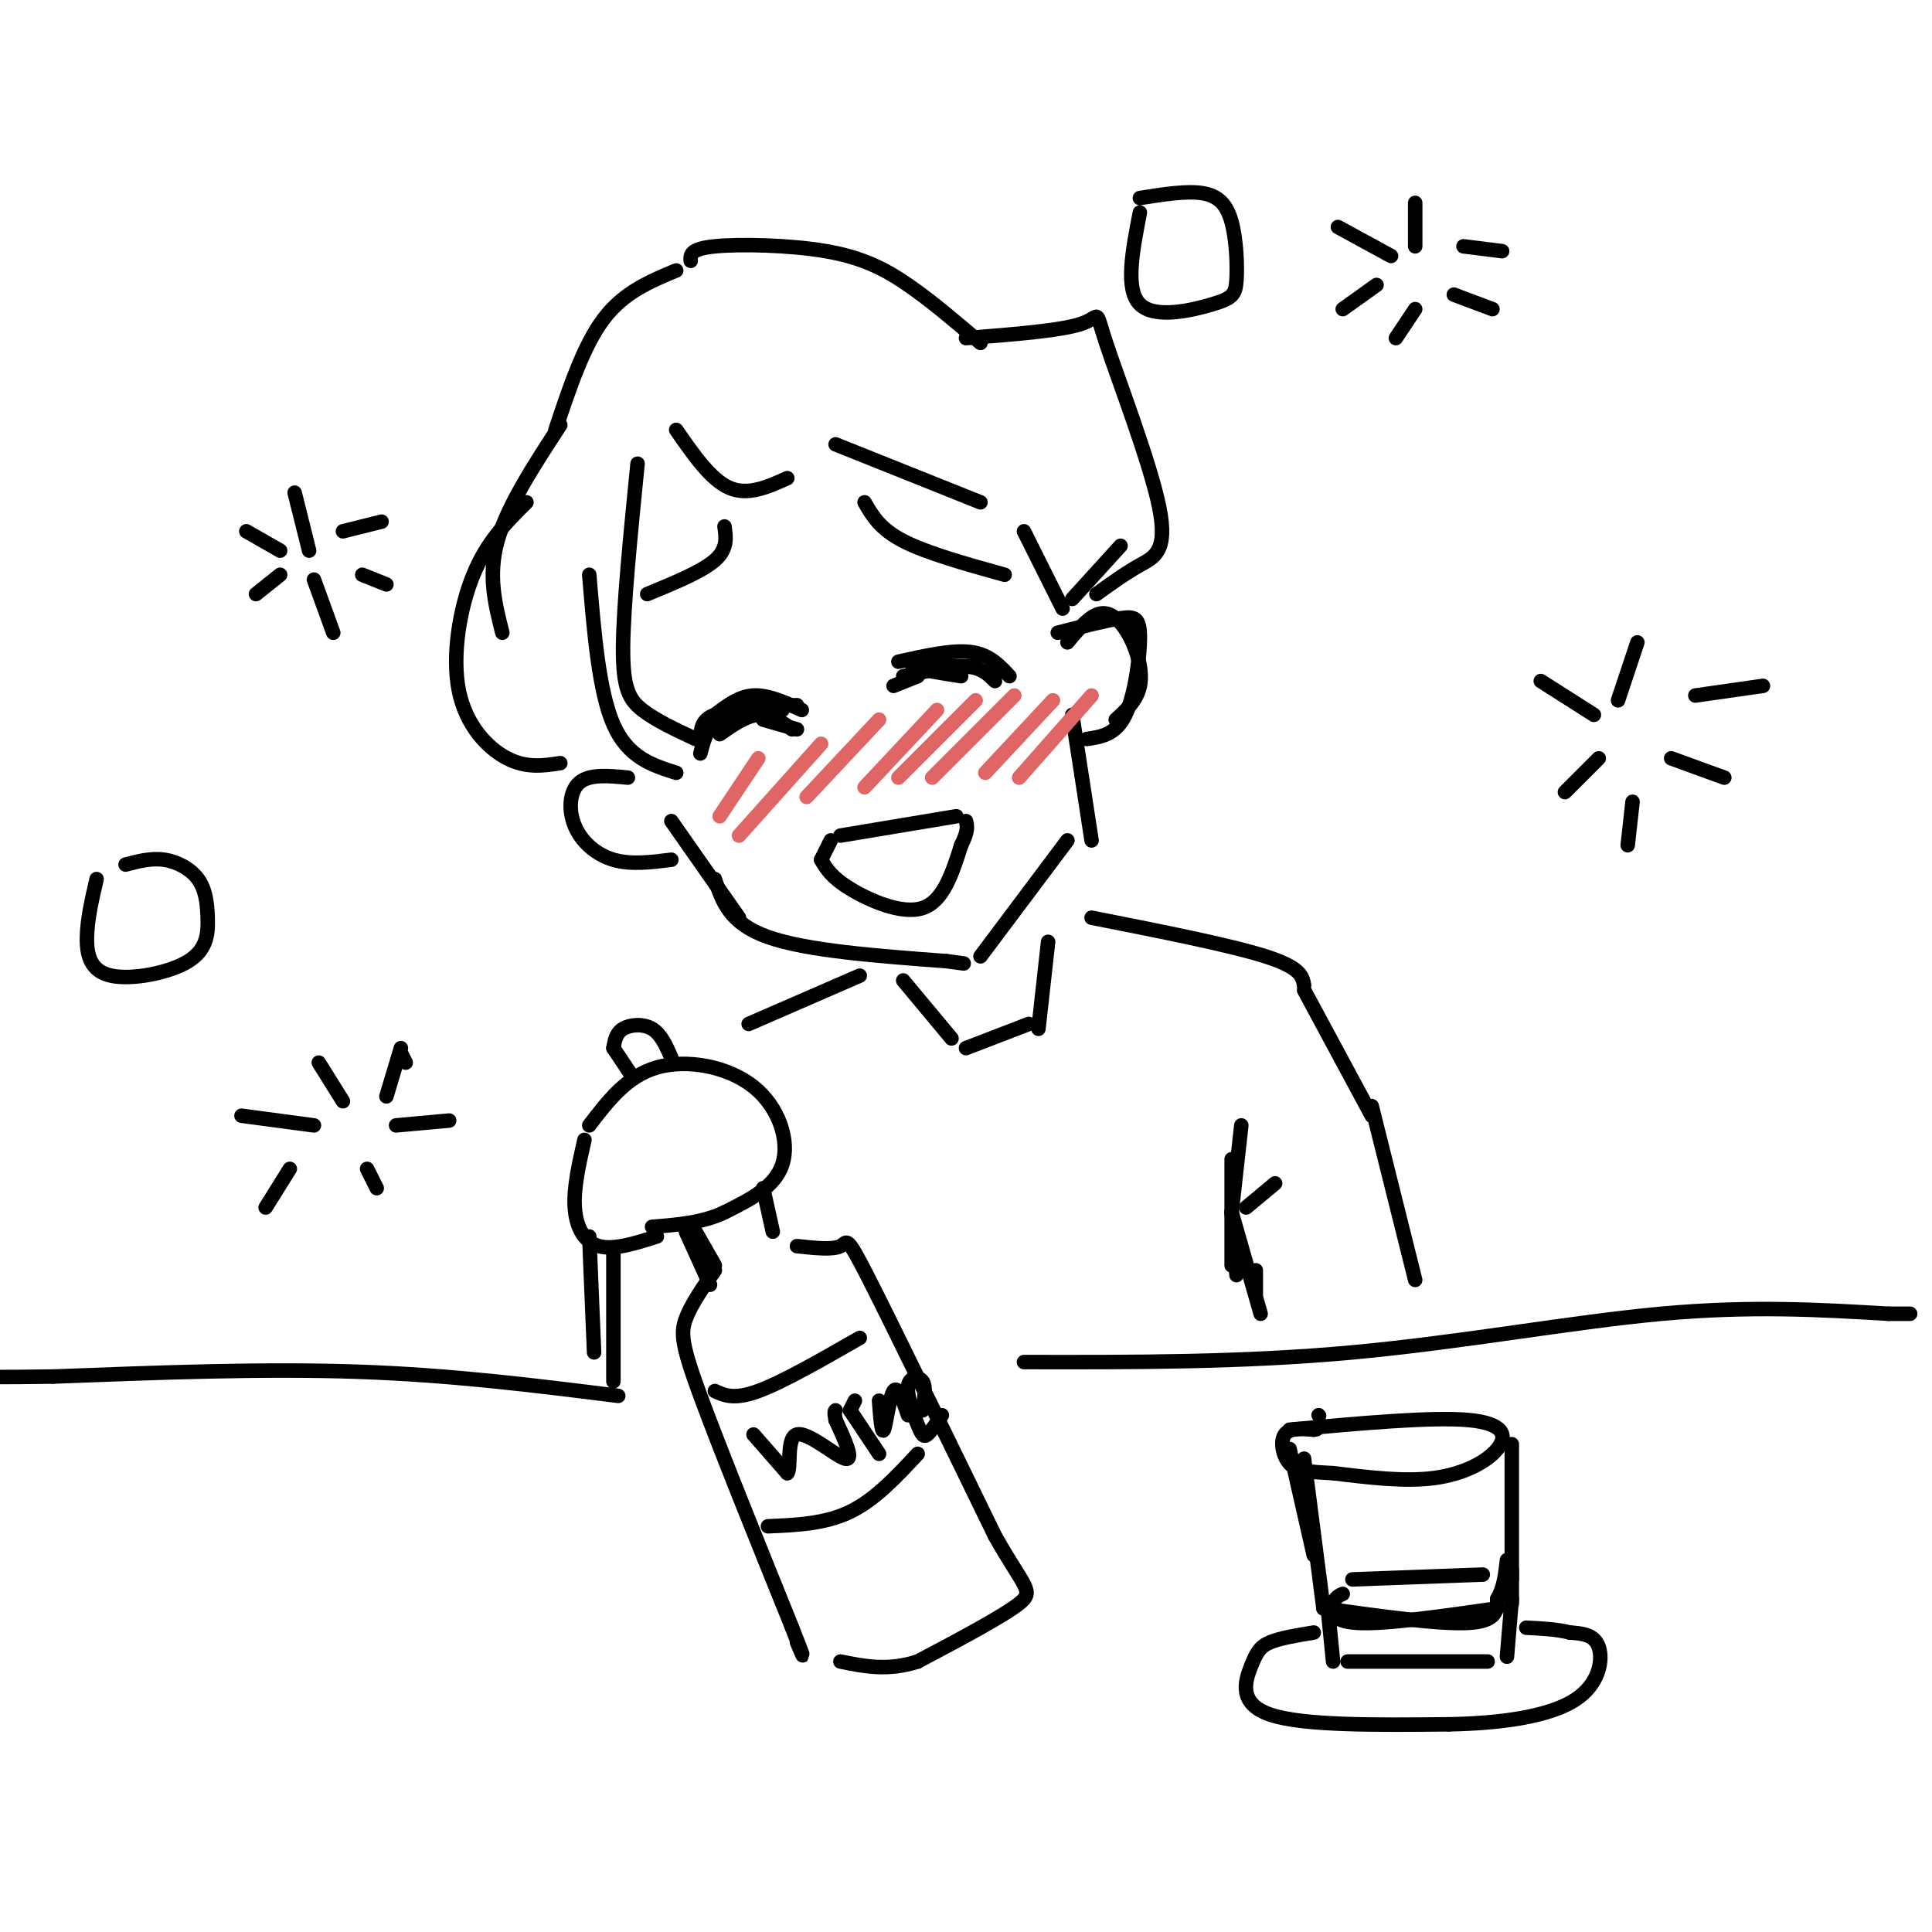 <svg viewBox='0 0 400 400' version='1.1' xmlns='http://www.w3.org/2000/svg' xmlns:xlink='http://www.w3.org/1999/xlink'><g fill='none' stroke='rgb(0,0,0)' stroke-width='3' stroke-linecap='round' stroke-linejoin='round'><path d='M179,104c1.583,2.750 3.167,5.500 8,8c4.833,2.500 12.917,4.750 21,7'/><path d='M186,137c5.583,-1.250 11.167,-2.500 15,-2c3.833,0.500 5.917,2.750 8,5'/><path d='M190,140c0.000,0.000 -5.000,2.000 -5,2'/><path d='M187,140c4.917,-1.083 9.833,-2.167 13,-2c3.167,0.167 4.583,1.583 6,3'/><path d='M199,140c-5.250,-0.833 -10.500,-1.667 -10,-2c0.500,-0.333 6.750,-0.167 13,0'/><path d='M150,109c0.333,2.333 0.667,4.667 -2,7c-2.667,2.333 -8.333,4.667 -14,7'/><path d='M148,148c2.500,-1.917 5.000,-3.833 8,-4c3.000,-0.167 6.500,1.417 10,3'/><path d='M165,146c-5.833,0.167 -11.667,0.333 -15,2c-3.333,1.667 -4.167,4.833 -5,8'/><path d='M145,153c0.083,-2.000 0.167,-4.000 3,-5c2.833,-1.000 8.417,-1.000 14,-1'/><path d='M149,152c2.750,-1.917 5.500,-3.833 8,-4c2.500,-0.167 4.750,1.417 7,3'/><path d='M158,149c0.000,0.000 7.000,2.000 7,2'/><path d='M174,173c0.000,0.000 24.000,-4.000 24,-4'/><path d='M172,174c0.000,0.000 -2.000,4.000 -2,4'/><path d='M170,178c1.044,1.800 2.089,3.600 6,6c3.911,2.400 10.689,5.400 15,4c4.311,-1.400 6.156,-7.200 8,-13'/><path d='M199,175c1.500,-3.000 1.250,-4.000 1,-5'/><path d='M236,41c4.854,-0.771 9.708,-1.541 13,-1c3.292,0.541 5.023,2.394 6,6c0.977,3.606 1.200,8.967 1,12c-0.200,3.033 -0.823,3.740 -5,5c-4.177,1.260 -11.908,3.074 -15,0c-3.092,-3.074 -1.546,-11.037 0,-19'/><path d='M277,47c0.000,0.000 11.000,6.000 11,6'/><path d='M293,42c0.000,0.000 0.000,9.000 0,9'/><path d='M303,51c0.000,0.000 8.000,1.000 8,1'/><path d='M301,61c0.000,0.000 8.000,3.000 8,3'/><path d='M293,64c0.000,0.000 -4.000,6.000 -4,6'/><path d='M285,59c0.000,0.000 -7.000,5.000 -7,5'/><path d='M26,179c2.650,-0.696 5.300,-1.393 8,-1c2.700,0.393 5.450,1.874 7,4c1.550,2.126 1.899,4.896 2,8c0.101,3.104 -0.045,6.543 -4,9c-3.955,2.457 -11.719,3.931 -16,3c-4.281,-0.931 -5.080,-4.266 -5,-8c0.080,-3.734 1.040,-7.867 2,-12'/><path d='M50,231c0.000,0.000 15.000,2.000 15,2'/><path d='M66,220c0.000,0.000 5.000,8.000 5,8'/><path d='M83,218c0.000,0.000 1.000,2.000 1,2'/><path d='M83,217c0.000,0.000 -3.000,10.000 -3,10'/><path d='M82,233c0.000,0.000 11.000,-1.000 11,-1'/><path d='M76,242c0.000,0.000 2.000,4.000 2,4'/><path d='M60,242c0.000,0.000 -5.000,8.000 -5,8'/><path d='M116,88c-5.500,8.417 -11.000,16.833 -13,24c-2.000,7.167 -0.500,13.083 1,19'/><path d='M109,104c-4.077,4.036 -8.155,8.071 -11,15c-2.845,6.929 -4.458,16.750 -3,24c1.458,7.250 5.988,11.929 10,14c4.012,2.071 7.506,1.536 11,1'/><path d='M130,161c-3.946,-0.387 -7.893,-0.774 -10,1c-2.107,1.774 -2.375,5.708 -1,9c1.375,3.292 4.393,5.940 8,7c3.607,1.060 7.804,0.530 12,0'/><path d='M219,131c5.000,-1.274 10.000,-2.548 13,-3c3.000,-0.452 4.000,-0.083 4,4c0.000,4.083 -1.000,11.881 -3,16c-2.000,4.119 -5.000,4.560 -8,5'/><path d='M221,133c2.369,-2.845 4.738,-5.690 7,-6c2.262,-0.310 4.417,1.917 6,5c1.583,3.083 2.595,7.024 2,10c-0.595,2.976 -2.798,4.988 -5,7'/><path d='M139,170c0.000,0.000 14.000,20.000 14,20'/><path d='M148,182c1.500,4.583 3.000,9.167 11,12c8.000,2.833 22.500,3.917 37,5'/><path d='M196,199c6.167,0.833 3.083,0.417 0,0'/><path d='M203,198c0.000,0.000 18.000,-24.000 18,-24'/><path d='M222,148c0.000,0.000 4.000,26.000 4,26'/><path d='M122,119c1.000,12.083 2.000,24.167 5,31c3.000,6.833 8.000,8.417 13,10'/><path d='M132,96c-1.467,14.733 -2.933,29.467 -3,38c-0.067,8.533 1.267,10.867 4,13c2.733,2.133 6.867,4.067 11,6'/><path d='M115,89c2.917,-8.750 5.833,-17.500 10,-23c4.167,-5.500 9.583,-7.750 15,-10'/><path d='M143,54c-0.071,-1.244 -0.143,-2.488 5,-3c5.143,-0.512 15.500,-0.292 23,1c7.500,1.292 12.143,3.655 17,7c4.857,3.345 9.929,7.673 15,12'/><path d='M200,70c9.928,-0.777 19.856,-1.553 24,-3c4.144,-1.447 2.502,-3.563 5,4c2.498,7.563 9.134,24.805 11,34c1.866,9.195 -1.038,10.341 -4,12c-2.962,1.659 -5.981,3.829 -9,6'/><path d='M232,113c0.000,0.000 -10.000,11.000 -10,11'/><path d='M140,89c3.583,5.167 7.167,10.333 11,12c3.833,1.667 7.917,-0.167 12,-2'/><path d='M173,92c0.000,0.000 30.000,12.000 30,12'/><path d='M212,110c0.000,0.000 8.000,16.000 8,16'/><path d='M187,203c0.000,0.000 10.000,12.000 10,12'/><path d='M217,195c0.000,0.000 -2.000,18.000 -2,18'/><path d='M213,212c0.000,0.000 -13.000,5.000 -13,5'/></g>
<g fill='none' stroke='rgb(224,102,102)' stroke-width='3' stroke-linecap='round' stroke-linejoin='round'><path d='M149,169c0.000,0.000 8.000,-12.000 8,-12'/><path d='M153,173c0.000,0.000 17.000,-19.000 17,-19'/><path d='M167,165c0.000,0.000 15.000,-16.000 15,-16'/><path d='M179,163c0.000,0.000 15.000,-16.000 15,-16'/><path d='M186,161c0.000,0.000 16.000,-16.000 16,-16'/><path d='M193,161c0.000,0.000 17.000,-17.000 17,-17'/><path d='M204,160c0.000,0.000 14.000,-15.000 14,-15'/><path d='M211,161c0.000,0.000 15.000,-17.000 15,-17'/></g>
<g fill='none' stroke='rgb(0,0,0)' stroke-width='3' stroke-linecap='round' stroke-linejoin='round'><path d='M122,233c3.905,-5.107 7.810,-10.214 14,-12c6.190,-1.786 14.667,-0.250 20,4c5.333,4.250 7.524,11.214 6,16c-1.524,4.786 -6.762,7.393 -12,10'/><path d='M150,251c-4.500,2.167 -9.750,2.583 -15,3'/><path d='M121,236c-1.133,4.978 -2.267,9.956 -2,14c0.267,4.044 1.933,7.156 5,8c3.067,0.844 7.533,-0.578 12,-2'/><path d='M127,217c0.000,0.000 4.000,6.000 4,6'/><path d='M127,217c0.267,-1.556 0.533,-3.111 2,-4c1.467,-0.889 4.133,-1.111 6,0c1.867,1.111 2.933,3.556 4,6'/><path d='M158,246c0.000,0.000 2.000,9.000 2,9'/><path d='M144,255c0.000,0.000 4.000,7.000 4,7'/><path d='M148,263c-2.444,3.511 -4.889,7.022 -6,10c-1.111,2.978 -0.889,5.422 3,16c3.889,10.578 11.444,29.289 19,48'/><path d='M164,337c3.333,8.500 2.167,5.750 1,3'/><path d='M165,258c3.711,0.400 7.422,0.800 9,0c1.578,-0.800 1.022,-2.800 6,7c4.978,9.800 15.489,31.400 26,53'/><path d='M206,318c6.089,10.822 8.311,11.378 5,14c-3.311,2.622 -12.156,7.311 -21,12'/><path d='M190,344c-6.167,2.000 -11.083,1.000 -16,0'/><path d='M148,288c2.000,0.917 4.000,1.833 9,0c5.000,-1.833 13.000,-6.417 21,-11'/><path d='M159,316c5.917,-0.250 11.833,-0.500 17,-3c5.167,-2.500 9.583,-7.250 14,-12'/><path d='M178,202c0.000,0.000 -23.000,10.000 -23,10'/><path d='M226,190c14.333,2.833 28.667,5.667 36,8c7.333,2.333 7.667,4.167 8,6'/><path d='M270,205c0.000,0.000 14.000,26.000 14,26'/><path d='M284,229c0.000,0.000 9.000,36.000 9,36'/><path d='M255,251c0.000,0.000 6.000,21.000 6,21'/><path d='M260,263c0.000,0.000 0.000,5.000 0,5'/><path d='M255,262c0.000,0.000 0.000,-22.000 0,-22'/><path d='M255,251c0.000,0.000 2.000,-18.000 2,-18'/><path d='M255,251c0.000,0.000 1.000,13.000 1,13'/><path d='M212,282c22.644,0.044 45.289,0.089 68,-2c22.711,-2.089 45.489,-6.311 64,-8c18.511,-1.689 32.756,-0.844 47,0'/><path d='M391,272c7.833,0.000 3.917,0.000 0,0'/><path d='M128,289c-17.250,-2.167 -34.500,-4.333 -54,-5c-19.500,-0.667 -41.250,0.167 -63,1'/><path d='M11,285c-12.500,0.167 -12.250,0.083 -12,0'/><path d='M319,141c0.000,0.000 11.000,7.000 11,7'/><path d='M339,133c0.000,0.000 -4.000,12.000 -4,12'/><path d='M351,144c0.000,0.000 14.000,-2.000 14,-2'/><path d='M331,157c0.000,0.000 -7.000,7.000 -7,7'/><path d='M346,157c0.000,0.000 11.000,4.000 11,4'/><path d='M338,166c0.000,0.000 -1.000,9.000 -1,9'/><path d='M156,297c0.000,0.000 7.000,8.000 7,8'/><path d='M163,305c0.917,-0.964 -0.292,-7.375 2,-8c2.292,-0.625 8.083,4.536 10,5c1.917,0.464 -0.042,-3.768 -2,-8'/><path d='M173,294c-0.333,-1.667 -0.167,-1.833 0,-2'/><path d='M176,292c0.000,0.000 1.000,-2.000 1,-2'/><path d='M176,292c0.000,0.000 6.000,9.000 6,9'/><path d='M182,290c0.267,3.533 0.533,7.067 1,6c0.467,-1.067 1.133,-6.733 2,-8c0.867,-1.267 1.933,1.867 3,5'/><path d='M191,292c0.389,-2.429 0.778,-4.858 0,-6c-0.778,-1.142 -2.724,-0.997 -3,1c-0.276,1.997 1.118,5.845 2,8c0.882,2.155 1.252,2.616 2,2c0.748,-0.616 1.874,-2.308 3,-4'/><path d='M273,293c0.000,0.000 0.100,0.100 0.1,0.1'/><path d='M267,296c14.696,-1.339 29.393,-2.679 37,-2c7.607,0.679 8.125,3.375 6,6c-2.125,2.625 -6.893,5.179 -13,6c-6.107,0.821 -13.554,-0.089 -21,-1'/><path d='M276,305c-5.155,-0.262 -7.542,-0.417 -9,-2c-1.458,-1.583 -1.988,-4.595 -1,-6c0.988,-1.405 3.494,-1.202 6,-1'/><path d='M272,296c1.000,-0.167 0.500,-0.083 0,0'/><path d='M267,300c0.000,0.000 5.000,22.000 5,22'/><path d='M313,299c0.000,0.000 0.000,28.000 0,28'/><path d='M270,302c0.000,0.000 4.000,31.000 4,31'/><path d='M274,333c12.000,1.667 24.000,3.333 30,3c6.000,-0.333 6.000,-2.667 6,-5'/><path d='M310,331c1.333,-2.167 1.667,-5.083 2,-8'/><path d='M280,327c0.000,0.000 27.000,-1.000 27,-1'/><path d='M278,330c-0.756,0.333 -1.511,0.667 -2,2c-0.489,1.333 -0.711,3.667 5,4c5.711,0.333 17.356,-1.333 29,-3'/><path d='M313,325c0.000,0.000 0.000,7.000 0,7'/><path d='M313,331c0.000,0.000 -1.000,12.000 -1,12'/><path d='M275,334c0.000,0.000 1.000,10.000 1,10'/><path d='M279,344c0.000,0.000 29.000,0.000 29,0'/><path d='M272,338c-3.452,0.565 -6.905,1.131 -9,2c-2.095,0.869 -2.833,2.042 -4,5c-1.167,2.958 -2.762,7.702 4,10c6.762,2.298 21.881,2.149 37,2'/><path d='M300,357c11.238,-0.202 20.833,-1.708 26,-5c5.167,-3.292 5.905,-8.369 5,-11c-0.905,-2.631 -3.452,-2.815 -6,-3'/><path d='M325,338c-2.500,-0.667 -5.750,-0.833 -9,-1'/><path d='M258,250c0.000,0.000 6.000,-5.000 6,-5'/><path d='M127,259c0.000,0.000 0.000,27.000 0,27'/><path d='M122,256c0.000,0.000 1.000,24.000 1,24'/><path d='M142,255c0.000,0.000 5.000,11.000 5,11'/><path d='M51,110c0.000,0.000 7.000,4.000 7,4'/><path d='M61,102c0.000,0.000 3.000,12.000 3,12'/><path d='M71,110c0.000,0.000 8.000,-2.000 8,-2'/><path d='M58,119c0.000,0.000 -5.000,4.000 -5,4'/><path d='M65,120c0.000,0.000 4.000,11.000 4,11'/><path d='M75,119c0.000,0.000 5.000,2.000 5,2'/></g>
</svg>